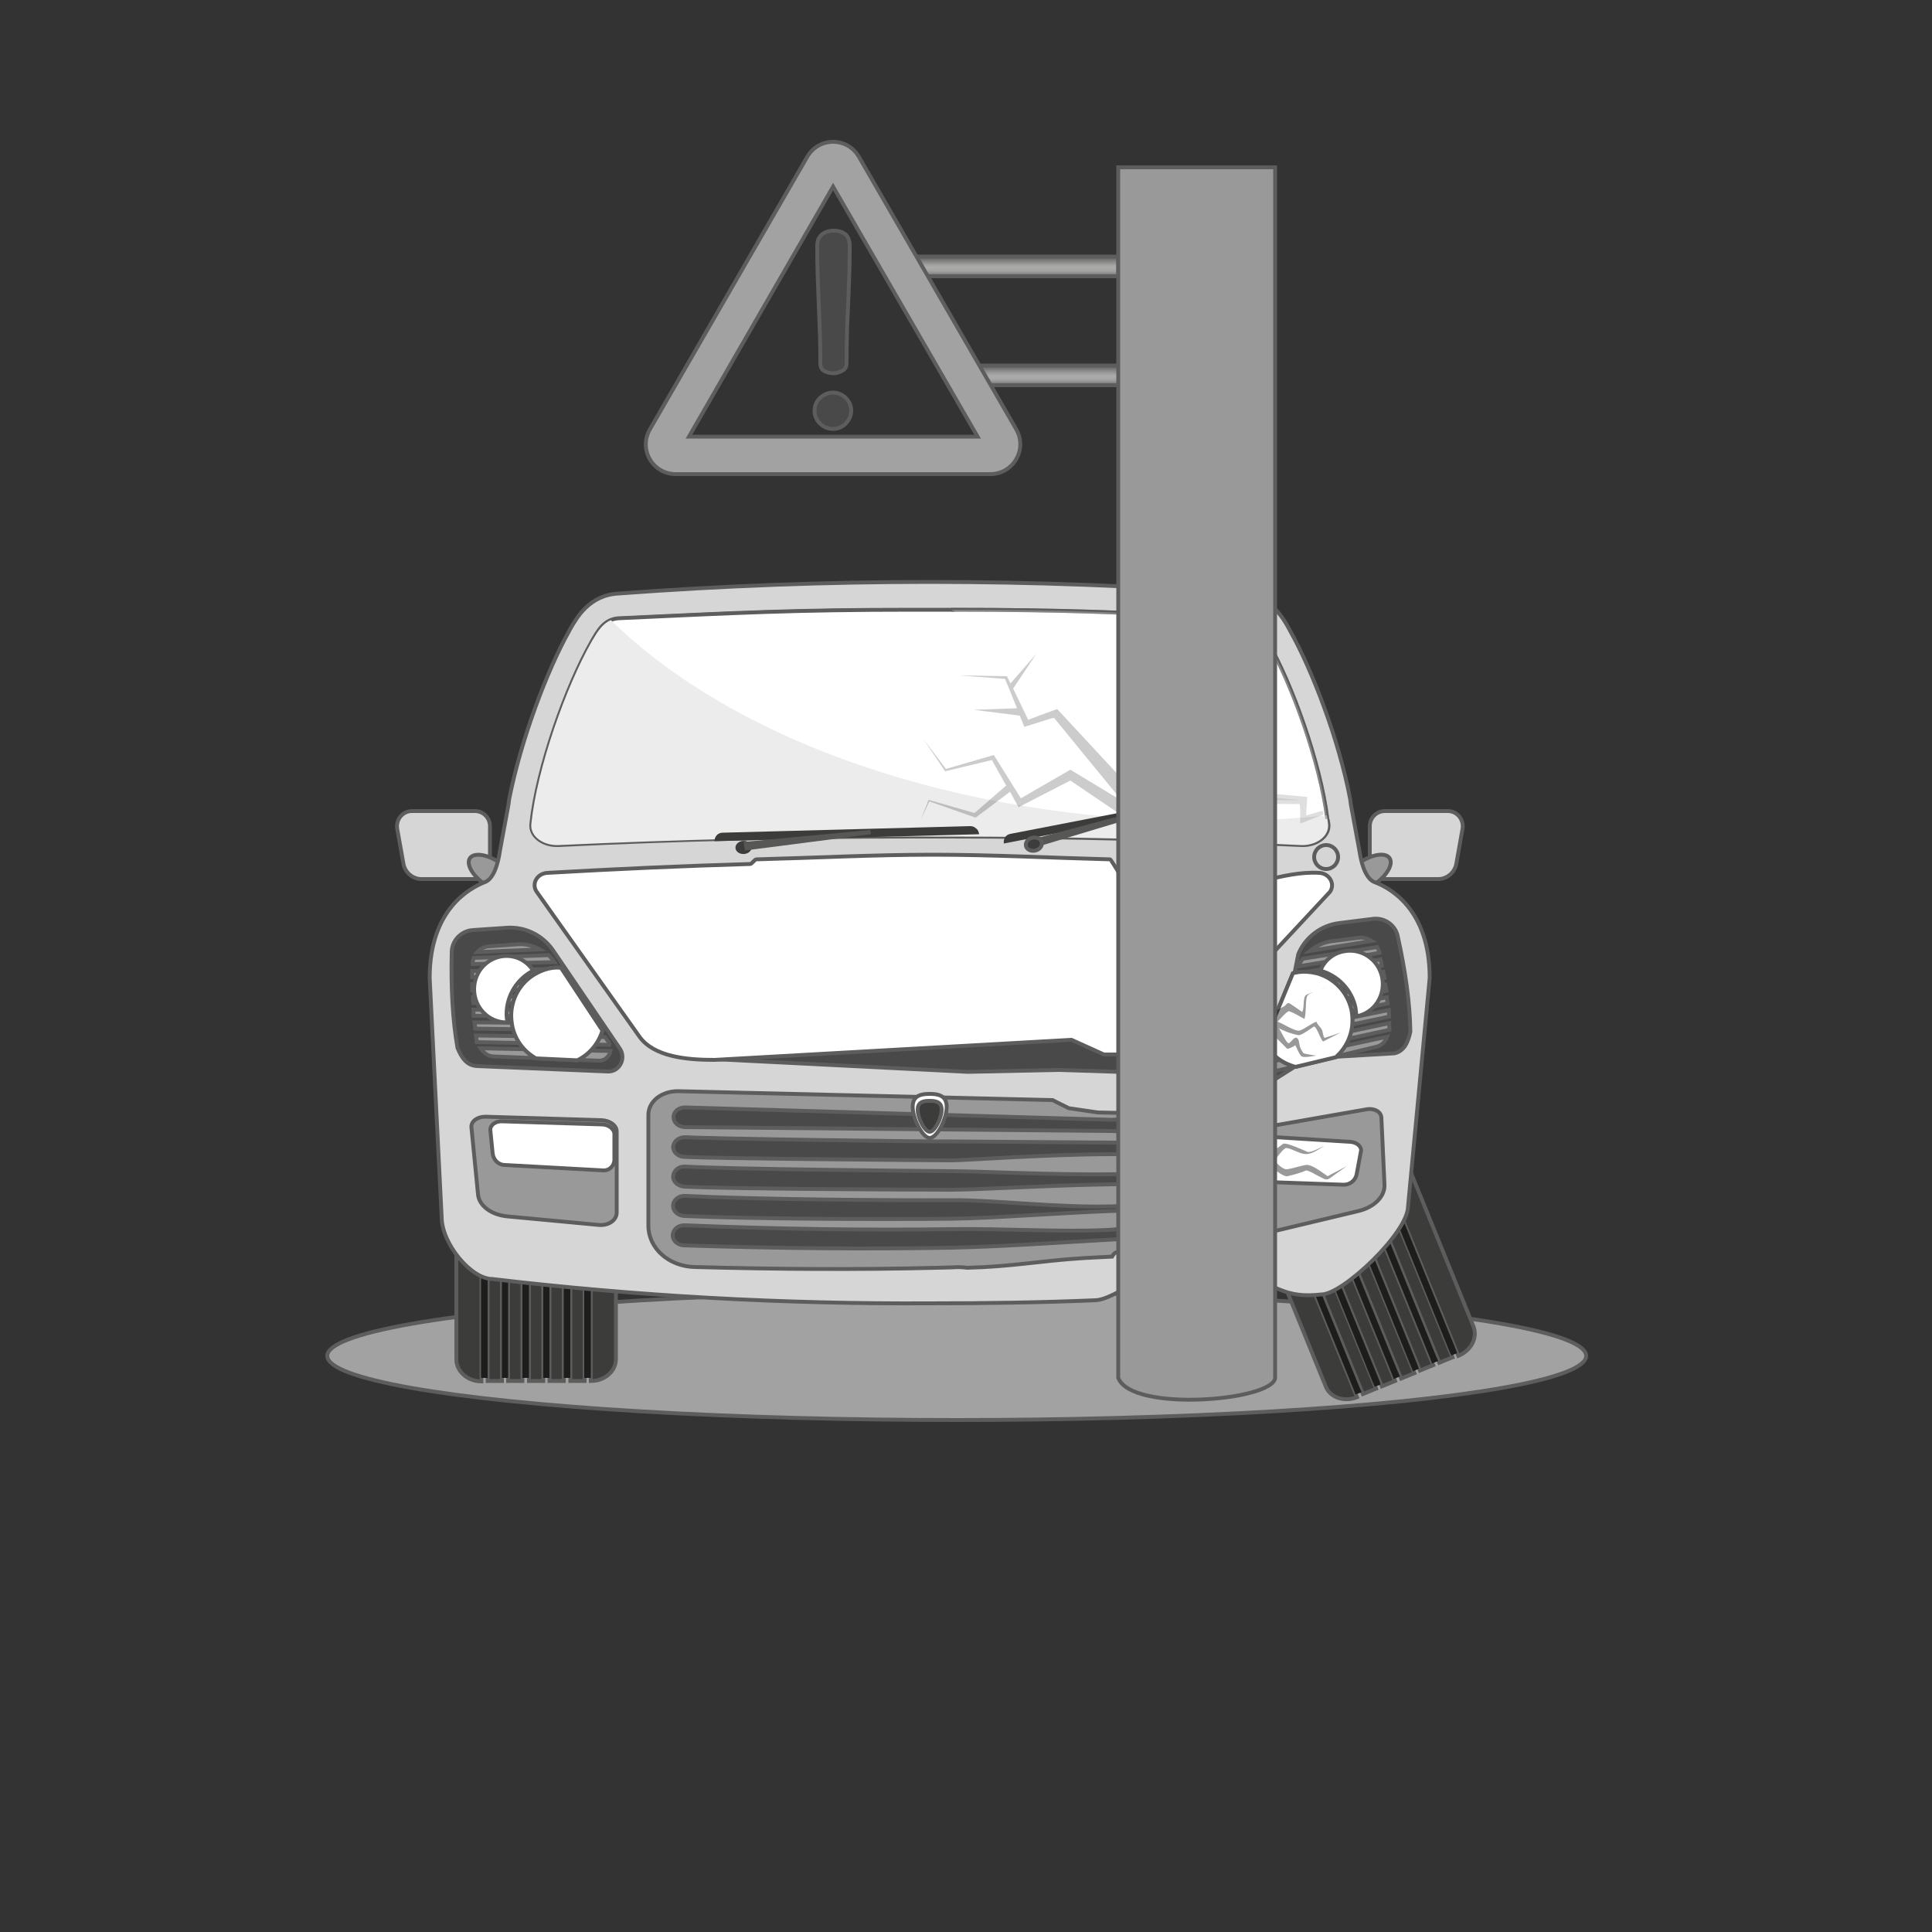 <?xml version="1.0" encoding="utf-8"?>
<!-- Generator: Adobe Illustrator 21.0.0, SVG Export Plug-In . SVG Version: 6.00 Build 0)  -->
<svg version="1.1" id="Isolation_Mode" xmlns="http://www.w3.org/2000/svg" xmlns:xlink="http://www.w3.org/1999/xlink" x="0px"
	 y="0px" viewBox="0 0 500 500" style="enable-background:new 0 0 500 500;" xml:space="preserve">
<rect x="0" y="0" width="500" height="500" fill="#333333" stroke="none"/>
<style type="text/css">
	.st0{fill:#A2A2A2;stroke:#5D5D5D;stroke-miterlimit:10;}
	.st1{fill:#D6D6D6;stroke:#5D5D5D;stroke-miterlimit:10;}
	.st2{fill:#999999;stroke:#5D5D5D;stroke-miterlimit:10;}
	.st3{fill:#3C3C3B;stroke:#5D5D5D;stroke-miterlimit:10;}
	.st4{fill:#1D1D1B;}
	.st5{fill:#FFFFFF;stroke:#5D5D5D;stroke-miterlimit:10;}
	.st6{fill:#494949;stroke:#5D5D5D;stroke-miterlimit:10;}
	.st7{fill:#E94E1B;stroke:#5D5D5D;stroke-miterlimit:10;}
	.st8{fill:#ECECEC;}
	.st9{fill:#3C3C3B;}
	.st10{fill:#575756;}
	.st11{opacity:0.5;fill:#FFFFFF;stroke:#5D5D5D;stroke-miterlimit:10;}
	.st12{opacity:0.4;}
	.st13{opacity:0.2;}
	.st14{stroke:#5D5D5D;stroke-miterlimit:10;}
	.st15{fill:url(#SVGID_1_);stroke:#5D5D5D;stroke-miterlimit:10;}
	.st16{fill:url(#SVGID_2_);stroke:#5D5D5D;stroke-miterlimit:10;}
	.st17{fill:#D5D5D5;stroke:#5D5D5D;stroke-miterlimit:10;}
</style>
<g>
	<ellipse class="st0" cx="247.6" cy="350.9" rx="162.9" ry="16.6"/>
	<path class="st1" d="M123.2,227.5h-14.1c-2.3,0-4.3-1.7-4.7-4l-1.6-9c-0.4-2.4,1.4-4.6,3.8-4.6h16.3c2.2,0,3.9,1.8,3.9,3.9v10
		C126.9,225.8,125.2,227.5,123.2,227.5z"/>
	<path class="st1" d="M358.1,227.5h14.1c2.3,0,4.3-1.7,4.7-4l1.6-9c0.4-2.4-1.4-4.6-3.8-4.6h-16.3c-2.2,0-3.9,1.8-3.9,3.9v10
		C354.4,225.8,356,227.5,358.1,227.5z"/>
	
		<ellipse transform="matrix(0.565 -0.825 0.825 0.565 -131.096 203.546)" class="st2" cx="127.5" cy="226.1" rx="3.4" ry="7.1"/>
	<ellipse transform="matrix(0.825 -0.565 0.565 0.825 -65.875 239.448)" class="st2" cx="353.8" cy="226.1" rx="7.1" ry="3.4"/>
	<g>
		<rect x="126.2" y="284.2" class="st3" width="3.7" height="73.2"/>
		<rect x="147.6" y="284.2" class="st3" width="3.7" height="73.2"/>
		<rect x="142.2" y="284.2" class="st3" width="3.7" height="73.2"/>
		<path class="st3" d="M152.9,284.2v73.2c3.6,0,6.5-2.5,6.5-5.7v-61.9C159.4,286.7,156.5,284.2,152.9,284.2z"/>
		<rect x="136.9" y="284.2" class="st3" width="3.7" height="73.2"/>
		<path class="st3" d="M118.1,289.9v61.9c0,3.1,2.9,5.7,6.5,5.7v-73.2C121,284.2,118.1,286.7,118.1,289.9z"/>
		<rect x="131.5" y="284.2" class="st3" width="3.7" height="73.2"/>
		<polygon class="st4" points="126.2,285 124.5,285 124.5,286.2 124.5,355.4 124.5,356.6 126.2,356.6 126.2,355.4 126.2,286.2 		"/>
		<polygon class="st4" points="131.5,285 129.9,285 129.9,286.2 129.9,355.4 129.9,356.6 131.5,356.6 131.5,355.4 131.5,286.2 		"/>
		<polygon class="st4" points="136.9,285 135.2,285 135.2,286.2 135.2,355.4 135.2,356.6 136.9,356.6 136.9,355.4 136.9,286.2 		"/>
		<polygon class="st4" points="142.2,285 140.6,285 140.6,286.2 140.6,355.4 140.6,356.6 142.2,356.6 142.2,355.4 142.2,286.2 		"/>
		<polygon class="st4" points="147.6,285 145.9,285 145.9,286.2 145.9,355.4 145.9,356.6 147.6,356.6 147.6,355.4 147.6,286.2 		"/>
		<polygon class="st4" points="152.9,285 151.2,285 151.2,286.2 151.2,355.4 151.2,356.6 152.9,356.6 152.9,355.4 152.9,286.2 		"/>
	</g>
	<g>
		
			<rect x="358.6" y="281.7" transform="matrix(0.926 -0.377 0.377 0.926 -93.374 159.226)" class="st3" width="3.7" height="73.2"/>
		
			<rect x="338.8" y="289.8" transform="matrix(0.926 -0.377 0.377 0.926 -97.866 152.358)" class="st3" width="3.7" height="73.2"/>
		
			<rect x="343.7" y="287.8" transform="matrix(0.926 -0.377 0.377 0.926 -96.743 154.075)" class="st3" width="3.7" height="73.2"/>
		<path class="st3" d="M323.6,293.8l27.6,67.8c-3.3,1.3-7,0.1-8.1-2.8l-23.3-57.3C318.5,298.6,320.2,295.1,323.6,293.8z"/>
		
			<rect x="348.7" y="285.8" transform="matrix(0.926 -0.377 0.377 0.926 -95.62 155.791)" class="st3" width="3.7" height="73.2"/>
		<path class="st3" d="M358,285.9l23.3,57.3c1.2,2.9-0.5,6.3-3.9,7.7l-27.6-67.8C353.2,281.8,356.8,283,358,285.9z"/>
		
			<rect x="353.6" y="283.7" transform="matrix(0.926 -0.377 0.377 0.926 -94.497 157.508)" class="st3" width="3.7" height="73.2"/>
		<polygon class="st4" points="348.6,284.5 350.1,283.8 350.6,284.9 376.7,349.1 377.1,350.2 375.6,350.8 375.1,349.7 349.1,285.6 
					"/>
		<polygon class="st4" points="343.6,286.5 345.2,285.8 345.7,287 371.7,351.1 372.2,352.2 370.6,352.9 370.2,351.7 344.1,287.6 		
			"/>
		<polygon class="st4" points="338.7,288.5 340.2,287.8 340.7,289 366.8,353.1 367.2,354.2 365.7,354.9 365.2,353.7 339.2,289.6 		
			"/>
		<polygon class="st4" points="333.7,290.5 335.3,289.9 335.7,291 361.8,355.1 362.3,356.2 360.7,356.9 360.3,355.8 334.2,291.6 		
			"/>
		<polygon class="st4" points="328.8,292.5 330.3,291.9 330.8,293 356.9,357.1 357.3,358.3 355.8,358.9 355.3,357.8 329.3,293.6 		
			"/>
		<polygon class="st4" points="323.8,294.5 325.4,293.9 325.8,295 351.9,359.2 352.4,360.3 350.8,360.9 350.4,359.8 324.3,295.6 		
			"/>
	</g>
	<g>
		<path class="st1" d="M240.6,150.6c-26.7,0-53.5,1-80.5,3c-7.6,0.4-10.8,6.2-12.6,9.3l-0.2,0.4c-5.7,10.1-12.5,28.2-15.5,43.4h0
			l-0.1,0.7c0,0.3-0.1,0.5-0.1,0.8l-2.2,11.9c-1.1,7.5-3.6,8.1-4.2,8.3c-3.6,1.5-14,6.9-14,24.7l3.1,61.9c0,6.8,7.6,16,13.1,16
			c37.2,4.4,75,6.5,113.2,6.3c14.4,0,28.7-0.2,43-0.8c3.8-0.2,9.7-5,13.5-5.2c9.7-0.5,15.2-4.4,24.5-1.5c8.9,2.8,10.6,6.3,20.4,5.2
			c5.5,0,22.4-16,22.4-22.8l5.6-59.1c0-17.9-10.4-23.3-14-24.7c-0.6-0.2-3.1-0.9-4.2-8.3l-2.2-11.9c0-0.3-0.1-0.5-0.1-0.8l-0.1-0.7
			h0c-2.9-15.2-9.8-33.3-15.5-43.4l-0.2-0.4c-1.7-3.1-5-8.9-12.6-9.3C294.2,151.6,267.3,150.6,240.6,150.6z M240.6,209.3l-101.9-2.5
			c2.8-13.9,9-30.7,14.5-40.4c1.6-2.9,3.2-6.1,7.2-6.3c30.5-1.5,45.7-2.2,75.7-2.2c1,0,2.1,0,3.1,0c0.5,0,0.9,0,1.4,0
			c0.5,0,0.9,0,1.4,0c1,0,2,0,3.1,0c30.1,0,45.3,0.8,75.7,2.2c4,0.2,5.6,3.4,7.2,6.3c5.5,9.7,11.7,26.5,14.5,40.4L240.6,209.3z"/>
	</g>
	<path class="st5" d="M343.8,213.3c0.3,3.2-3.2,5.6-7.1,5.4c-30.5-1.4-61.1-2.2-91.7-2.2h-8.7c-30.6,0-61.2,0.7-91.7,2.2
		c-3.9,0.2-7.4-2.2-7.1-5.4c1.5-14.5,9.1-35.8,15.6-47.2c1.6-2.8,3.2-5.9,7.1-6.1c30.5-1.4,45.5-2.2,76.1-2.2h9.9
		c29.7,0,44.7,0.7,74.8,2.2c3.9,0.2,5.5,3.3,7.1,6.1c6.3,11,13.6,31.3,15.4,45.8C343.7,212.3,343.7,212.8,343.8,213.3z"/>
	<path class="st2" d="M246.4,328c-1.3,0-2.6,0.1-3.9,0.1c-20,0.5-40.9,0.4-62.8-0.2c-6.7-0.2-11.9-4.9-11.9-10.7v-28.7
		c0-3.5,3.5-6.2,7.8-6.1l96.8,2.3l4.2,2.1l7.5,1.1l4.6,0.1l19.1-2.4c3.2,0.1,5.8,2.6,5.8,5.5v24.5c0,5-3.9,9.2-8.9,9.6
		c-5.8,0.5-7.5,0.6-13.4,1c-0.4,0-1.8-4-3.5-1c-0.6,0-6.9,0.4-7.5,0.4c-11.1,0.7-18.3,2.2-30,2.5C248.9,327.9,247.7,327.9,246.4,328
		z"/>
	<path class="st6" d="M157.2,277.3l-33.7-1.4c-2.6-0.1-4-2-5.1-4.7c-1.3-7.4-1.7-15.7-1.5-24.5c-0.1-3.1,2.3-5.8,5.5-6l8.8-0.6
		c4.7-0.3,9.2,1.9,11.9,5.8l17.4,25.6C162.1,274.1,160.2,277.5,157.2,277.3z"/>
	<path class="st6" d="M328.1,280.5l7.1-4.5l10.4-2.5l15.3-0.9c2.5-0.6,3.5-2.8,4.1-5.6c-0.1-7.5-1.3-15.7-3.2-24.4
		c-0.5-3.1-3.4-5.2-6.5-4.8l-8.8,1.1c-4.7,0.6-8.7,3.7-10.5,8l-3.2,16.1l-8.9,12.5C322.6,278.3,325.1,281.2,328.1,280.5z"/>
	<path class="st2" d="M154.8,317l-23.5-2.2c-4.2-0.4-7.4-2.8-7.6-5.8l-1.7-17.3c-0.1-1.5,1.5-2.7,3.6-2.7l30.1,0.9
		c2.2,0.1,3.9,1.4,3.9,2.9v21C159.6,315.9,157.3,317.3,154.8,317z"/>
	<path class="st2" d="M328.6,318.9l23-5.5c4.1-1,6.9-3.8,6.7-6.9l-0.8-17.3c-0.1-1.5-1.9-2.5-3.9-2.1l-29.7,5.2
		c-2.1,0.4-3.7,1.9-3.4,3.5l3,20.8C323.7,318.4,326.1,319.5,328.6,318.9z"/>
	<path class="st5" d="M322.3,305.7c-1.6-0.1-2.8-1.4-2.7-3l0.6-6.6c0.1-1.3,1.7-2.3,3.5-2.2l25.7,1.6c1.8,0.1,3.1,1.3,2.8,2.5
		l-1.1,5.9c-0.3,1.6-1.8,2.8-3.5,2.7L322.3,305.7z"/>
	<path class="st7" d="M292.4,152.6l23.5,0.9l0.1-1.6c0-1-0.7-1.8-1.7-1.9c-7.1-0.5-13.8-0.8-20.1-0.7c-0.9,0-1.7,0.7-1.7,1.7
		L292.4,152.6z"/>
	<path class="st2" d="M144.6,250.7l-22.4,0.6c0,0.6,0,1.1,0,1.6l23.6-0.4L144.6,250.7z"/>
	<path class="st2" d="M335.2,252l22.1-3.7c0.1,0.5,0.2,1.1,0.3,1.6l-23.3,4.2L335.2,252z"/>
	<path class="st2" d="M143.5,249c-0.4-0.7-1-1.2-1.5-1.8l-19.4,0.7c-0.2,0.5-0.3,1.1-0.3,1.6c0,0,0,0,0,0L143.5,249L143.5,249z"/>
	<path class="st2" d="M336,250.1c0.3-0.7,0.7-1.4,1.2-2l19.2-3c0.3,0.5,0.5,1,0.6,1.5c0,0,0,0,0,0L336,250.1L336,250.1z"/>
	<path class="st2" d="M157.6,269.8l-1-1.4l-33.4-0.4c0.1,0.5,0.1,1.1,0.2,1.6c0,0,0,0.1,0,0.1l34.3,0.7
		C157.8,270.1,157.7,270,157.6,269.8z"/>
	<path class="st2" d="M326.2,273.3l0.7-1.6l32.6-6.9c0,0.5,0.1,1.1,0.1,1.6c0,0,0,0.1,0,0.1l-33.5,7.3
		C326.1,273.6,326.1,273.4,326.2,273.3z"/>
	<path class="st2" d="M147,254.2l-24.8,0.5c0,0.6,0,1.1,0,1.6l26-0.3L147,254.2z"/>
	<path class="st2" d="M333.6,255.9l24.4-4.4c0.1,0.5,0.2,1.1,0.3,1.6l-25.5,4.8L333.6,255.9z"/>
	<path class="st2" d="M139.7,245.7c-1.8-1-3.8-1.5-5.9-1.3l-7.2,0.5c-1.2,0.1-2.3,0.6-3.1,1.5L139.7,245.7z"/>
	<path class="st2" d="M339,246.1c1.6-1.3,3.5-2.2,5.5-2.5l7.1-0.9c1.2-0.2,2.4,0.2,3.4,0.8L339,246.1z"/>
	<path class="st2" d="M149.4,257.7l-27,0.3c0,0.5,0,1.1,0.1,1.6l28.2,0L149.4,257.7z"/>
	<path class="st2" d="M331.9,259.8l26.6-5c0.1,0.5,0.2,1.1,0.3,1.6l-27.7,5.4L331.9,259.8z"/>
	<path class="st2" d="M124.4,271.3c0.8,1.2,1.8,2,3.2,2.1l27.3,1.1c1.6,0.1,2.8-1.1,3.1-2.5L124.4,271.3z"/>
	<path class="st2" d="M359,268.3c-0.5,1.3-1.4,2.3-2.8,2.6l-26.6,6.4c-1.6,0.4-3-0.6-3.5-1.9L359,268.3z"/>
	<path class="st2" d="M155.5,266.7l-1.3-1.9l-31.4-0.2c0.1,0.6,0.2,1.1,0.2,1.6L155.5,266.7z"/>
	<path class="st2" d="M327.7,269.8l0.9-2.1l30.8-6.3c0,0.6,0.1,1.1,0.1,1.7L327.7,269.8z"/>
	<path class="st2" d="M151.8,261.3l-29.3,0c0,0.6,0.1,1.1,0.1,1.6l30.4,0.2L151.8,261.3z"/>
	<path class="st2" d="M330.2,263.7l28.7-5.6c0.1,0.6,0.1,1.1,0.2,1.6l-29.8,6.1L330.2,263.7z"/>
	<path class="st5" d="M341.7,251.2c1-2.5,3.2-4.5,6.1-5c4.5-0.9,9,2.1,9.9,6.8c0.9,4.6-2,9.1-6.5,10c-0.1,0-0.1,0-0.2,0
		c0-0.7-0.1-1.4-0.2-2.2C349.8,256,346.1,252.4,341.7,251.2z"/>
	<g>
		<g>
			<path class="st5" d="M327.2,269.8l7.4-17.9c0.3-0.1,0.5-0.2,0.8-0.2c1.8-0.4,3.7-0.2,5.4,0.2c4.4,1.2,8,4.8,9,9.7
				c0.1,0.7,0.2,1.4,0.2,2.2c0.1,3.9-1.6,7.4-4.3,9.8l-10.4,2.5C331.8,275.2,328.9,273,327.2,269.8z"/>
		</g>
		<g>
			<path class="st5" d="M327.2,269.8l7.4-17.9c0.3-0.1,0.5-0.2,0.8-0.2c1.8-0.4,3.7-0.2,5.4,0.2c4.4,1.2,8,4.8,9,9.7
				c0.1,0.7,0.2,1.4,0.2,2.2c0.1,3.9-1.6,7.4-4.3,9.8l-10.4,2.5C331.8,275.2,328.9,273,327.2,269.8z"/>
		</g>
	</g>
	<path class="st8" d="M313.5,212.5c-66,0-123.7-20.9-155.4-52c-2.4,1-3.7,3.4-5,5.6c-6.5,11.4-14.1,32.6-15.6,47.2
		c-0.3,3.2,3.2,5.6,7.1,5.4c30.5-1.4,61.1-2.2,91.7-2.2c1,0,2,0,3,0c0.4,0,0.9,0,1.3,0c0.4,0,0.9,0,1.3,0c1,0,2,0,3,0
		c30.6,0,61.2,0.7,91.7,2.2c3.9,0.2,7.4-2.2,7.1-5.4c-0.1-0.7-0.2-1.5-0.3-2.3C333.7,212,323.7,212.5,313.5,212.5z"/>
	<g>
		<path class="st9" d="M327,205.2l-67.2,13.1l0,0c-0.2-1.2,0.5-2.3,1.7-2.5l63-12.2c0.6-0.1,1.1,0,1.6,0.3
			C326.5,204.1,326.9,204.6,327,205.2L327,205.2z"/>
		<polygon class="st10" points="299.5,209.8 267.9,219.3 267.2,217.2 299.1,208.7 		"/>
		
			<ellipse transform="matrix(0.975 -0.221 0.221 0.975 -41.664 64.475)" class="st3" cx="267.6" cy="218.6" rx="2.1" ry="1.7"/>
	</g>
	<g>
		<path class="st9" d="M253.4,215.9l-68.5,1.8l0,0c0-1.2,0.9-2.2,2.1-2.2l64.1-1.7c0.6,0,1.1,0.2,1.5,0.6
			C253.1,214.7,253.3,215.3,253.4,215.9L253.4,215.9z"/>
		
			<ellipse transform="matrix(0.998 -5.704979e-02 5.704979e-02 0.998 -12.201 11.341)" class="st9" cx="192.5" cy="219.4" rx="2.1" ry="1.7"/>
		<polygon class="st10" points="225.4,215.9 192.8,220.1 192.4,217.9 225.2,214.8 		"/>
	</g>
	<path class="st5" d="M156.1,302.9c1.6,0.1,2.9-1.2,2.9-2.8v-6.6c0-1.3-1.5-2.5-3.3-2.5l-25.7-0.8c-1.8-0.1-3.2,1-3.1,2.3l0.6,6
		c0.2,1.7,1.5,3,3.2,3L156.1,302.9z"/>
	<path class="st5" d="M138,251.2c-1.5-2.3-4-3.8-6.9-3.8c-4.6,0-8.4,3.8-8.4,8.6c0,4.7,3.7,8.6,8.4,8.6c0.1,0,0.1,0,0.2,0
		c-0.1-0.7-0.2-1.4-0.2-2.2C131.1,257.5,134,253.2,138,251.2z"/>
	<g>
		<g>
			<path class="st5" d="M155.9,266.7l-10.7-16.2c-0.3,0-0.5-0.1-0.8-0.1c-1.9,0-3.6,0.5-5.2,1.3c-4.1,2-6.9,6.3-6.9,11.2
				c0,0.7,0.1,1.5,0.2,2.2c0.6,3.8,3,7,6.2,8.8l10.7,0.5C152.5,272.9,154.9,270.1,155.9,266.7z"/>
		</g>
		<g>
			<path class="st5" d="M155.9,266.7l-10.7-16.2c-0.3,0-0.5-0.1-0.8-0.1c-1.9,0-3.6,0.5-5.2,1.3c-4.1,2-6.9,6.3-6.9,11.2
				c0,0.7,0.1,1.5,0.2,2.2c0.6,3.8,3,7,6.2,8.8l10.7,0.5C152.5,272.9,154.9,270.1,155.9,266.7z"/>
		</g>
	</g>
	<g>
		<path class="st6" d="M306.4,293.6c1.2,0,2.3-1,2.3-2.2l0,0c0-1.2-1-2.3-2.3-2.3l-18.8,0.7l-110.3-3.2c-1.7,0-3,1.1-3,2.5l0,0
			c0,1.4,1.3,2.6,3,2.6l110.3,1L306.4,293.6z"/>
		<path class="st6" d="M177.3,294.3c-1.7,0-3,1.1-3.1,2.5l0,0c0,1.4,1.3,2.6,3,2.6c6.2,0.4,63.8,0.9,69.2,0.9c3.3,0,25-1.6,41.3-1.6
			c9.8,0,17.1,1.6,18.9,1.5c1.2,0,2.2-1,2.2-2.3l0,0c0-1.2-1-2.2-2.3-2.2c-1.8,0.1-8.8,0.1-18.8,0c-16.2-0.1-38-0.3-41.3-0.3
			C241,295.5,183.4,294.7,177.3,294.3z"/>
		<path class="st6" d="M177.3,301.9c-1.7-0.1-3,1.1-3.1,2.5l0,0c-0.1,1.4,1.3,2.6,2.9,2.7c12.3,0.6,58.4,0.8,69.3,0.8
			c6.7,0,26.1-1.2,41.3-1.4c8.7-0.2,15.5,0.7,18.9,0.4c1.3,0,2.2-1.1,2.2-2.3l0,0c0-1.2-1.1-2.2-2.3-2.2c-3.5,0.2-9.8,1.4-18.8,1.5
			c-15,0.2-34.6-0.8-41.3-0.8C235.5,303,189.5,302.6,177.3,301.9z"/>
		<path class="st6" d="M177.3,309.5c-1.7-0.1-3.1,1.1-3.1,2.5l0,0c-0.1,1.4,1.2,2.6,2.9,2.7c18.3,0.8,52.9,0.9,69.4,0.7
			c10-0.1,27.5-1.5,41.3-2c8.1-0.3,13.7,0.5,19,0.1c1.3-0.1,2.2-1.1,2.2-2.4l0,0c-0.1-1.2-1.1-2.2-2.4-2.1c-5.2,0.3-10.8,3-18.8,3.2
			c-13.8,0.4-31.3-1.7-41.3-1.6C230,310.7,195.5,310.4,177.3,309.5z"/>
		<path class="st6" d="M246.4,322.9c13.5-0.3,28.5-1.4,41.3-2.1c7.1-0.4,12.2-0.2,19.1-0.7c1.3-0.1,2.2-1.2,2.1-2.4l0,0
			c-0.1-1.2-1.1-2.2-2.4-2.1c-6.9,0.5-12.6,2.3-19.7,2.7c-12.6,0.6-27-0.4-40.4-0.2c-21.9,0.3-45,0-69.1-1c-1.7-0.1-3.1,1-3.2,2.5
			l0,0c-0.1,1.4,1.2,2.6,2.8,2.7C201.2,323.1,224.3,323.3,246.4,322.9z"/>
	</g>
	<path class="st5" d="M240.6,294.5c-1.8,0-4.4-4.9-4.4-8.1c0-3.1,2.6-3.3,4.4-3.3c1.8,0,4.4,0.2,4.4,3.3
		C245,289.6,242.5,294.5,240.6,294.5z"/>
	<path class="st3" d="M240.6,292.9c-1.3,0-3.1-3.5-3.1-5.7c0-2.2,1.8-2.3,3.1-2.3c1.3,0,3.1,0.1,3.1,2.3
		C243.7,289.4,241.9,292.9,240.6,292.9z"/>
	<path class="st11" d="M246.2,157.8c29.7,0,44.7,0.7,74.8,2.2c3.9,0.2,5.5,3.3,7.1,6.1c6.3,11,13.6,31.3,15.4,45.8"/>
	<polygon class="st6" points="289.5,256.3 178.8,256.3 178.8,273.8 250.5,277.4 273.9,276.9 289.5,277.4 	"/>
	<path class="st5" d="M184.9,274.3c-6.9,0-15.6-0.7-19.4-6l-26.6-37.5c-1.4-2,0-4.7,2.7-4.9c17.6-1,35.1-1.8,52.6-2.3
		c0.3,0,1.2-1.2,1.5-1.2c15.5-0.4,30.3-1.2,45.8-1.2c15.4,0,30.3,0.8,45.8,1.2c0.3,0,5.8,9.5,6.1,9.5c2,0.1,3.4-0.2,5.4-0.2
		c5.9,0.2,7.5-1.9,13.5-1.6c9.7,0.4,19.5-4.8,29.2-4.2c2.6,0.2,4.1,2.9,2.7,4.9l-31.5,33.8c-2,2.9,0,8.8-3.2,10.3
		c-2.8,1.3-5.9,1.9-9.1,1.9l-4.4-3.9h-10.3l-8.4-3.8L184.9,274.3z"/>
	<path class="st12" d="M326.6,268.3c0.7-0.6,1.5-1.8,2.3-1c0.7,0.7,1.4,1.3,2.1,2c0.7,0.7,1.4,1.4,2.1,2.1c0.2,0.2,1.8-0.6,2.1-0.9
		c0.4,0.6,1.1,2.6,1.7,2.9c0.7,0.4,2.8-0.1,3.7-0.2c-1.1-0.2-2.1-0.3-3.2-0.6c-0.3-0.2-0.9-1.4-1-1.8c-0.2-0.8-0.2-1.9-0.8-2.2
		c-0.8-0.4-1.8,1.8-2.3,1.3c-0.7-0.6-1.8-3-2.3-3.8c1.4,0.8,3.4,1.5,5,1.8c0.9,0.1,3.3-1.8,4-2.2c0.7-0.4,2,4.1,2.5,3.8
		c1.5-0.8,3-1.5,4.5-2.3c-1.4,0.5-2.8,1-4.2,1.4c-0.3-0.1-0.5-1.6-0.6-1.9c-0.4-1-1.2-1.3-1.5-2.3c-1.6,0.6-2.7,1.7-4.3,2.3
		c-1.1,0.4-4.7-2-5.8-2.3c0.4-0.3,2.5-2.8,3-2.7c1.1,0.3,3,1.5,4,2c0.5-1.7,0.2-4,0.6-5.7c0.3-1.2,3.9-1.9,5-2.5
		c-1.4,0.6-3.5,1.2-5,1.9c-1.2,0.5-0.5,3.4-1.2,4.5c-0.7-0.5-2.4-1.7-3.2-2.2c-0.8-0.4-0.8,0.4-1.6,0.8c-0.7,0.4-1.4,0.7-2.1,1.1
		c-1.1,0.6-1,0.5-1.6-0.5c-0.4,0.4-1.2,1.4-1.8,1.5c-0.5,0.1-1.6-0.5-2.1-0.7c-0.3,1.4-0.6,2.7-1,4.1
		C325.5,266.4,325.6,266.8,326.6,268.3z"/>
	<path class="st12" d="M343.6,304.4c-1.4-0.9-4.1-3.2-5.7-2.9c-1.2,0.2-3.5,0.9-4.7,1.1c-1.2,0.2-2.6-1.5-3.5-2.2
		c0.6-0.5,2.5-3.4,3.2-3.3c1.5,0.2,2.9,1.2,4.4,1.5c2,0.4,3.6-1,5.4-2c-0.9,0.3-3.4,1.8-4.3,1.5c-1-0.4-5.5-2.5-6.3-2.1
		c-0.6,0.4-2.8,2.3-3.4,1.8c-1.5-1.2-2.9-2.5-4.4-3.7c-0.8,1.1-1.7,2.2-2.5,3.4c0.4,0.2,0.7,0.5,1.1,0.7c-2.2-0.2-4.5-0.4-6.7-0.7
		c0,1.4-0.1,2.8-0.1,4.2c3.1-0.1,6.3-0.3,9.4-0.4c1,0,1.8-0.3,2.7,0.2c1.1,0.7,4,3.2,5,2.9c1.6-0.4,3.3-0.8,4.8-1.5
		c1,0.1,2.4,1.1,3.3,1.5c1.5,0.7,1.9,1.3,3.2,0.3c1.3-1,2.7-1.9,4-2.9C346.9,302.7,345.2,303.5,343.6,304.4z"/>
	<g class="st13">
		<path d="M298.2,210l-24.6-26.5l-4.4,1.6l-3.1,1.2l-3.9-8.1l6-9l-6.7,7.7l-0.9-1.9l-12.3-0.2l11.8,0.9l0.8,1.9l0,0l0,0l2.3,5.7
			l-11.2,0.4l11.9,1.5l1.2,2.9l4.5-1.4c1.2-0.4,2.8-0.9,3.2-0.9l17.6,21.5l-13.4-8.1l-12.8,7.4l-7-11.2l-12.4,3.6l-5.8-7.7l5.6,8.3
			l12.1-2.9l3.7,6.6l-8.2,7.1l-11.9-3.4l-2,5.2l2.2-4.8l12,4.2l8.9-6.7l2.2,4l13.4-6.9l26,17.6l2.3-3.5l-8.4-5.1L298.2,210z"/>
		<polygon class="st14" points="337.5,211.7 337.6,209.6 337.8,206.7 319.7,205 319.6,207.5 336.9,207.6 336.9,208.4 337,209.6 
			337,212.4 342.4,210.3 		"/>
	</g>
	<linearGradient id="SVGID_1_" gradientUnits="userSpaceOnUse" x1="262.862" y1="71.486" x2="262.862" y2="66.361">
		<stop  offset="0" style="stop-color:#575756"/>
		<stop  offset="1.372520e-02" style="stop-color:#5D5D5D"/>
		<stop  offset="8.334078e-02" style="stop-color:#7A7A79"/>
		<stop  offset="0.158" style="stop-color:#8F8F8F"/>
		<stop  offset="0.239" style="stop-color:#9F9F9F"/>
		<stop  offset="0.332" style="stop-color:#A8A8A8"/>
		<stop  offset="0.462" style="stop-color:#ABABAB"/>
		<stop  offset="0.574" style="stop-color:#A0A09F"/>
		<stop  offset="0.773" style="stop-color:#818180"/>
		<stop  offset="1" style="stop-color:#575756"/>
	</linearGradient>
	<rect x="236.2" y="66.4" class="st15" width="53.2" height="5.1"/>
	<linearGradient id="SVGID_2_" gradientUnits="userSpaceOnUse" x1="267.86" y1="99.677" x2="267.86" y2="94.552">
		<stop  offset="0" style="stop-color:#575756"/>
		<stop  offset="1.372520e-02" style="stop-color:#5D5D5D"/>
		<stop  offset="8.334078e-02" style="stop-color:#7A7A79"/>
		<stop  offset="0.158" style="stop-color:#8F8F8F"/>
		<stop  offset="0.239" style="stop-color:#9F9F9F"/>
		<stop  offset="0.332" style="stop-color:#A8A8A8"/>
		<stop  offset="0.462" style="stop-color:#ABABAB"/>
		<stop  offset="0.574" style="stop-color:#A0A09F"/>
		<stop  offset="0.773" style="stop-color:#818180"/>
		<stop  offset="1" style="stop-color:#575756"/>
	</linearGradient>
	<rect x="246.2" y="94.6" class="st16" width="43.3" height="5.1"/>
	<path class="st2" d="M330,356.6c-0.5,5.9-37.1,9-40.6,0V43.3H330V356.6z"/>
	<path class="st0" d="M215.6,48.3L253,113h-74.7L215.6,48.3L215.6,48.3z M215.6,36.7c-2.6,0-5.2,1.3-6.7,3.9l-40.7,70.5
		c-3,5.2,0.7,11.6,6.7,11.6h81.4c5.9,0,9.7-6.4,6.7-11.6l-40.7-70.5C220.8,38,218.2,36.7,215.6,36.7L215.6,36.7z"/>
	<g>
		<path class="st6" d="M215.6,101.6c1.3,0,2.4,0.5,3.3,1.4c0.9,0.9,1.4,2,1.4,3.3c0,1.2-0.5,2.3-1.4,3.3c-0.9,0.9-2,1.4-3.3,1.4
			c-1.3,0-2.5-0.5-3.4-1.4c-0.9-0.9-1.4-2-1.4-3.3c0-1.3,0.5-2.4,1.4-3.3C213.2,102.1,214.3,101.6,215.6,101.6z M219.9,63.5
			c0,2.3,0,4.8-0.1,7.4c-0.1,2.6-0.2,5.2-0.3,7.9c-0.1,2.7-0.3,5.3-0.3,7.9c-0.1,2.6-0.1,5.1-0.1,7.3c0,0.9-0.4,1.6-1.2,2
			c-0.8,0.4-1.5,0.6-2.2,0.6c-0.9,0-1.7-0.2-2.4-0.6c-0.7-0.4-1-1.1-1-2c0-2.3,0-4.7-0.1-7.3c-0.1-2.6-0.2-5.3-0.3-7.9
			c-0.1-2.7-0.2-5.3-0.3-7.9c-0.1-2.6-0.1-5-0.1-7.4c0-1.2,0.4-2.1,1.2-2.8c0.8-0.7,1.9-1,3.1-1s2.2,0.3,3.1,1
			C219.5,61.3,219.9,62.3,219.9,63.5z"/>
	</g>
	<g>
		<circle class="st17" cx="343.2" cy="221.8" r="3.1"/>
	</g>
</g>
<path class="st10" d="M420,196.5"/>
</svg>
